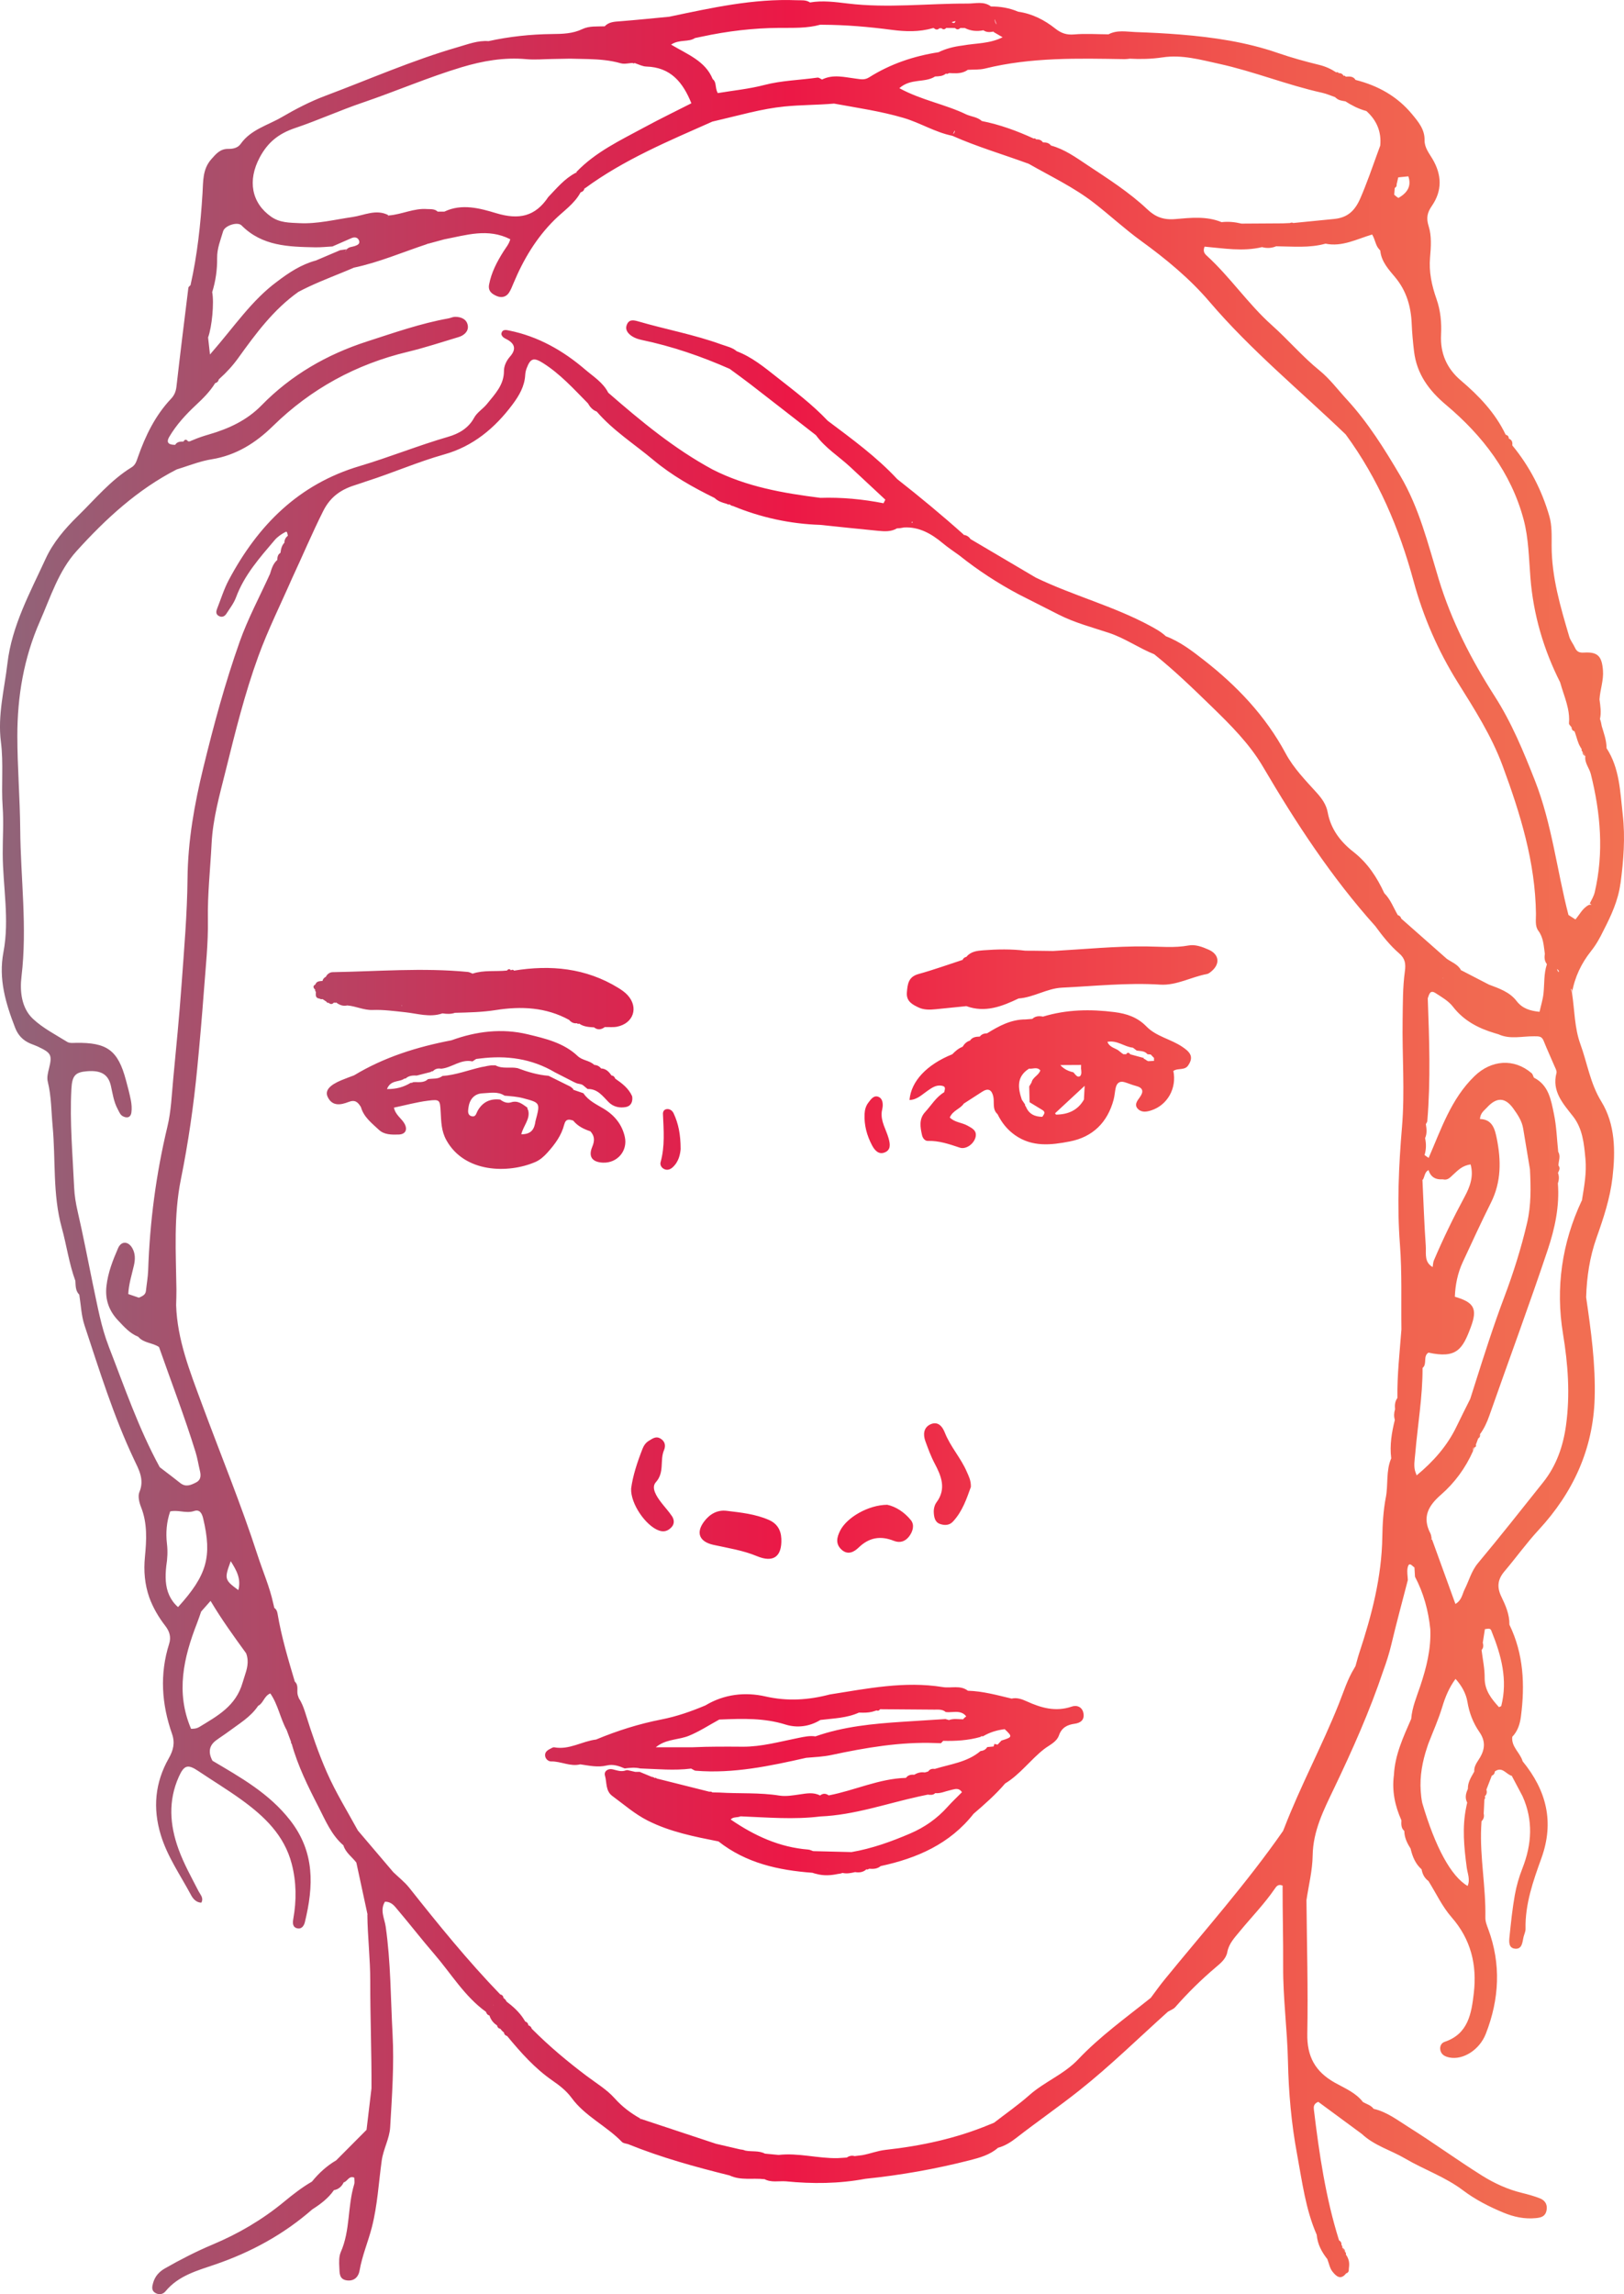 <svg xmlns="http://www.w3.org/2000/svg" xmlns:xlink="http://www.w3.org/1999/xlink" id="b" width="185.151" height="261.526" viewBox="0 0 185.151 261.526"><defs><linearGradient id="d" x1="0" y1="130.763" x2="185.151" y2="130.763" gradientUnits="userSpaceOnUse"><stop offset="0" stop-color="#906479"></stop><stop offset=".325" stop-color="#d02e55"></stop><stop offset=".487" stop-color="#ec1846"></stop><stop offset=".632" stop-color="#ee3b4a"></stop><stop offset=".779" stop-color="#f0584e"></stop><stop offset=".907" stop-color="#f16951"></stop><stop offset="1" stop-color="#f27052"></stop></linearGradient></defs><g id="c"><path d="M184.752,100.724c.347-2.613.556-5.25.254-7.879-.298-2.59-.346-5.258-1.847-7.561.007-.881-.306-1.69-.548-2.515-.042-.274-.103-.548-.199-.804.161-.749.048-1.491-.055-2.233.067-1.111.485-2.173.395-3.313-.126-1.601-.576-2.123-2.158-2.027-.591.036-.838-.126-1.053-.595-.191-.418-.506-.791-.633-1.223-1.001-3.391-2.01-6.779-2.008-10.37 0-1.114.049-2.282-.252-3.332-.853-2.974-2.256-5.699-4.235-8.103.047-.344-.027-.627-.386-.767l-.01-.015c-.003-.239-.128-.376-.355-.428-1.187-2.492-3.046-4.435-5.115-6.191-1.619-1.375-2.357-3.115-2.253-5.197.07-1.399-.053-2.754-.516-4.072-.543-1.547-.887-3.101-.737-4.775.105-1.171.188-2.441-.158-3.527-.308-.967-.148-1.582.359-2.319,1.206-1.757,1.144-3.539.075-5.359-.391-.665-.92-1.29-.903-2.152.024-1.213-.708-2.08-1.425-2.947-1.696-2.051-3.897-3.264-6.443-3.909-.27-.443-.7-.394-1.123-.369-.053-.104-.135-.137-.245-.098-.118-.22-.304-.319-.551-.31-.072-.104-.167-.132-.284-.083-0,0-.001-0-.001-0-.604-.397-1.236-.682-1.957-.858-1.585-.386-3.165-.824-4.707-1.357-3.611-1.248-7.347-1.789-11.127-2.099-1.693-.139-3.392-.22-5.09-.281-1.032-.037-2.093-.269-3.082.258h-0c-1.307-.007-2.621-.101-3.918.011-.861.074-1.479-.137-2.141-.662-1.24-.985-2.636-1.702-4.237-1.928-.989-.426-2.026-.602-3.098-.594h-0c-.817-.627-1.766-.332-2.652-.335-4.561-.017-9.115.545-13.687-.006-1.405-.169-2.859-.371-4.298-.12h-0c-.469-.319-1.007-.233-1.525-.254-4.95-.201-9.735.878-14.529,1.883h0s-.001 0-.001 0c-1.855.175-3.709.368-5.566.514-.654.051-1.295.056-1.786.576-.855.038-1.758-.061-2.536.312-1.122.538-2.274.558-3.473.57-2.435.026-4.853.286-7.237.808h-.001c-1.217-.092-2.33.348-3.466.676-5.184,1.495-10.118,3.673-15.156,5.564-1.715.644-3.368,1.504-4.954,2.429-1.602.935-3.52,1.405-4.678,3.045-.327.463-.879.579-1.418.57-.904-.015-1.381.553-1.925,1.17-1.015,1.152-.923,2.497-1.008,3.88-.215,3.523-.591,7.033-1.368,10.486h-0c-.084.095-.23.182-.243.286-.466,3.756-.932,7.512-1.359,11.272-.064.559-.237.987-.621,1.393-1.801,1.908-2.918,4.211-3.776,6.659-.151.43-.271.879-.711,1.148-2.392,1.466-4.158,3.627-6.133,5.556-1.469,1.435-2.827,3.025-3.668,4.859-1.769,3.856-3.859,7.63-4.362,11.946-.347,2.976-1.135,5.896-.741,8.967.313,2.44.022,4.927.198,7.402.125,1.75-.001,3.542.006,5.317.015,3.745.791,7.5.082,11.229-.583,3.068.26,5.839,1.333,8.617.333.861.895,1.44,1.72,1.795.303.13.619.232.917.374,1.455.692,1.607.926,1.233,2.437-.13.527-.271,1.048-.146,1.552.412,1.665.394,3.373.551,5.061.358,3.859-.011,7.778,1.042,11.583.555,2.006.829,4.086,1.55,6.051.039.555 0,1.131.443,1.571l.003.006c.19,1.165.23,2.381.596,3.487,1.706,5.157,3.311,10.353,5.641,15.285.537,1.137,1.221,2.301.619,3.726-.2.472-.018,1.202.193,1.734.735,1.852.617,3.776.436,5.66-.155,1.609-.026,3.122.498,4.625.433,1.181,1.067,2.26,1.83,3.244.497.641.668,1.295.435,2.029-1.098,3.465-.859,6.885.325,10.269.357,1.02.16,1.859-.373,2.798-1.567,2.757-1.838,5.681-.904,8.74.758,2.485,2.242,4.588,3.443,6.839.219.411.578.851,1.176.874.292-.543-.099-.888-.299-1.278-.811-1.585-1.688-3.135-2.299-4.821-1.002-2.767-1.198-5.512.033-8.259.603-1.345,1.029-1.453,2.23-.646,1.636,1.1,3.328,2.122,4.923,3.277,2.594,1.878,4.874,4.038,5.719,7.301.537,2.071.554,4.158.18,6.259-.082.461-.113.992.503,1.099.472.082.724-.337.815-.713.994-4.091,1.167-7.968-1.683-11.62-2.404-3.08-5.635-4.872-8.851-6.78h-0q-.772-1.437.405-2.32c.471-.35.971-.661,1.441-1.013,1.192-.893,2.506-1.646,3.36-2.928 0,0,0-0.0 0-0.0.602-.299.669-1.111,1.386-1.416.888,1.275,1.13,2.846,1.869,4.184.141.378.281.755.421,1.132.029.078.058.156.087.234,0,0.0 0.0.001 0.0.001h0s0.0 0.0 0.0.001l-.029.105.087.065c.701,2.532,1.861,4.88,3.052,7.195.796,1.547,1.469,3.215,2.848,4.401.25.837.979,1.314,1.476,1.965h0c.427,1.98.853,3.961,1.28,5.941v.001l-.024-.032c.024,2.546.335,5.07.33,7.632-.008,4.06.163,8.129.139,12.196-.188,1.577-.375,3.153-.563,4.73,0,0,0,.001-0.0.001-1.152,1.158-2.304,2.316-3.456,3.474h0c-1.079.632-1.984,1.463-2.77,2.429,0,0,0.0 0.0 0.0 0-0-0-0-0-0-0-1.143.66-2.177,1.47-3.193,2.308-2.455,2.027-5.184,3.627-8.104,4.854-1.889.794-3.692,1.719-5.464,2.731-.664.379-1.129.905-1.338,1.63-.108.373-.22.829.149,1.102.409.303.93.275,1.254-.119,1.477-1.796,3.617-2.36,5.662-3.06,4.09-1.4,7.81-3.426,11.07-6.277.93-.598,1.812-1.251,2.456-2.173 0,0,0.0 0.0 0.0 0v-.001s0,0,0-0h-0l-.003-.021c.544-.087.903-.41,1.137-.894h0c.429-.09.568-.79,1.201-.535,0,.247.063.525-.01.762-.767,2.516-.435,5.244-1.521,7.707-.227.514-.204,1.171-.172,1.756.035.622-.046,1.397.91,1.494.834.085,1.283-.455,1.397-1.119.291-1.7.973-3.277,1.399-4.931.643-2.494.775-5.066,1.125-7.603.182-1.323.889-2.505.965-3.808.206-3.545.464-7.089.272-10.652-.22-4.079-.201-8.167-.783-12.228-.13-.903-.683-1.877-.084-2.83.754-.018,1.108.518,1.471.946,1.404,1.654,2.732,3.374,4.15,5.016,1.927,2.232,3.451,4.829,5.9,6.593 0.0 0.0 0,0,0.0 0.0.061.208.177.364.401.413 0.0 0.0 0.0 0.0 0.0.001l-.011.003c.157.467.432.844.849,1.112l.028.032c.036.203.152.327.357.364l.04.037c.098.141.214.263.352.365l.032.037c.031.212.16.333.359.39h0s0.0 0.0 0.0 0l.009.009c1.548,1.87,3.151,3.684,5.169,5.076.811.56,1.584,1.16,2.177,1.971,1.536,2.099,3.966,3.184,5.739,5.019.159.165.478.176.722.258,3.744,1.518,7.627,2.586,11.54,3.557,1.278.608,2.658.27,3.984.433,0,0,0,0.0 0.0 0l-.018-.019c.776.425,1.62.206,2.435.258,3.043.302,6.075.281,9.09-.287,4.029-.412,8.011-1.118,11.93-2.121,1.106-.283,2.275-.609,3.188-1.414.774-.207,1.442-.626,2.062-1.108,2.374-1.846,4.856-3.562,7.202-5.423,3.526-2.797,6.755-5.97,10.11-8.982,0-0.0 0-0.0 0-0.0.28-.169.624-.282.831-.516,1.439-1.635,2.98-3.158,4.646-4.563.548-.462,1.153-.965,1.29-1.71.18-.976.82-1.634,1.4-2.342,1.338-1.631,2.821-3.143,4.018-4.891.173-.253.376-.564.888-.354-.009,3.046.082,6.129.063,9.204-.023,3.628.472,7.215.548,10.836.074,3.541.389,7.098,1.042,10.603.577,3.098.959,6.241,2.238,9.167.086,1.074.574,1.97,1.226,2.794-.004 0-.006-0-.01-0.0.184.472.275,1.019.577,1.398.379.476.902,1.03,1.54.229 0,0,0.0 0.0 0.0 0v-0h-0l-.002-.015c.24-.066.341-.227.325-.47.013-.13.025-.26.038-.39.041-.48-.093-.911-.371-1.299-.001-.001-.001-.002-.001-.003.042-.12.011-.217-.093-.29-.11-.157-.243-.299-.313-.481l.313.481c.003-.231-.119-.38-.314-.482,0,0,0-0-0-0.0.023-.122-.01-.228-.098-.317.025-.237-.074-.409-.275-.529,0-0-0-0-0-0-1.524-4.855-2.261-9.863-2.866-14.895-.036-.301-.047-.672.5-.889,1.612,1.188,3.289,2.422,4.965,3.657,1.422,1.339,3.313,1.851,4.949,2.812,2.157,1.266,4.561,2.088,6.571,3.607,1.433,1.082,3.012,1.885,4.652,2.564,1.16.48,2.386.744,3.674.615.575-.057,1.049-.181,1.198-.805.163-.678-.108-1.198-.731-1.445-.669-.265-1.372-.455-2.073-.627-1.618-.398-3.131-1.091-4.517-1.958-2.836-1.775-5.543-3.755-8.378-5.531-1.267-.794-2.483-1.746-3.998-2.091-.303-.416-.794-.536-1.213-.771-.829-1.081-2.092-1.583-3.209-2.21-2.246-1.262-3.19-2.989-3.14-5.593.098-5.068-.051-10.141-.097-15.211.25-1.692.682-3.382.707-5.077.041-2.829,1.258-5.204,2.425-7.643,2.102-4.391,4.085-8.835,5.635-13.459.358-.976.671-1.961.913-2.978.583-2.458,1.248-4.897,1.88-7.343-.016-.46-.114-.936-.029-1.375.107-.548.307-.448.512-.276.091.076.183.166.269.222h0c.021.352.042.704.063,1.055h-0.0 0c.988,1.874,1.528,3.879,1.744,5.978h-0c.099,2.247-.439,4.377-1.143,6.487-.409,1.224-.931,2.422-1.031,3.733-.895,2.06-1.859,4.099-1.972,6.401-.242,1.81.114,3.52.853,5.168-.017.44-.054.886.33,1.215.006.768.34,1.419.736,2.047,0,0.0 0.0.001 0.0.002l-.005.028c.213.879.549,1.691,1.25,2.306 0.0 0.0 0.0 0.0 0.0.001l-.008.001c.096.54.333.997.783,1.327 0.0 0.0 0.0 0.0 0.0.001.865,1.383,1.568,2.909,2.63,4.12,2.216,2.527,2.91,5.442,2.539,8.638-.266,2.292-.613,4.661-3.324,5.567-.402.134-.586.543-.484.977.122.517.553.711,1.021.807,1.548.316,3.432-.848,4.155-2.699,1.54-3.943,1.761-7.946.268-11.96-.164-.44-.328-.845-.319-1.317.065-3.431-.632-6.827-.478-10.263.013-.229.026-.458.039-.687.246-.244.331-.535.249-.873.014-.279.028-.557.042-.836h0s0-0.0 0,0c.011-.257.021-.513.032-.77.097-.113.114-.237.052-.371.241-.212.263-.476.185-.766-0.0 0-0.0 0-0.0 0.0.204-.529.409-1.059.613-1.588.221-.078.327-.241.345-.468l.011-.016c.855-.609,1.29.369,1.945.514l.001.001-.012.015c-.001.001-.001.002-.002.002l0.0 0h-0s0.0 0.0 0.0 0c.405.764.809,1.529,1.214,2.293,0,0,0.0 0.0 0.0 0,1.236,2.749,1.067,5.482-.016,8.239-.384.978-.682,2.009-.865,3.043-.275,1.554-.44,3.129-.599,4.7-.057.564-.152,1.35.658,1.407.772.054.805-.711.927-1.289.068-.322.246-.639.239-.955-.061-2.837.867-5.468,1.804-8.059,1.507-4.164.566-7.758-2.134-11.061-.277-.98-1.312-1.639-1.183-2.792.621-.642.876-1.459.986-2.303.469-3.603.315-7.136-1.312-10.48v-.001c.022-1.157-.439-2.2-.918-3.19-.536-1.107-.416-1.98.358-2.892,1.319-1.553,2.509-3.221,3.889-4.713,3.935-4.255,6.22-9.219,6.391-15.021.114-3.854-.415-7.687-.972-11.502.069-2.322.407-4.594,1.189-6.795.794-2.236,1.54-4.486,1.816-6.863.349-3.008.323-6.061-1.273-8.658-1.273-2.072-1.597-4.37-2.389-6.545-.676-1.855-.657-3.89-.955-5.844-.026-.166-.074-.32-.136-.465.113.046.179.166.136.465.305-1.779,1.061-3.364,2.174-4.762.58-.727,1.018-1.518,1.416-2.344h0c.876-1.698,1.677-3.438,1.93-5.344ZM108.745,15.086c.032-.071.058-.146.094-.214.025.078.013.158-.03.241-.03.058-.075.116-.152.175.027-.069.058-.135.088-.202ZM159.445,22.564c-.001-.001-.002-.002-.003-.002-.185-.087-.327-.233-.483-.359l-.005-.008c.005-.067.01-.133.015-.2.014-.183.028-.366.042-.549l-.001-.014c.041-.018.061-.046.09-.07.097-.08.154-.182.126-.333.009-.041.019-.082.028-.122.053-.229.106-.458.158-.687.091-.009.182-.019.274-.028.293-.03.587-.059.88-.089h0c.39,1.169-.17,1.905-1.123,2.46ZM128.229,6.741c.196.003.394-.033.59-.05,1.235.066,2.454.038,3.692-.146.017-.003.033-.002.05-.005,2.18-.332,4.29.267,6.406.73,3.989.874,7.785,2.425,11.771,3.307.499.111.976.324,1.463.492.006.002.012.005.019.007l.006.003c.038.052.081.089.128.117.286.254.662.289,1.026.356-.002-.004-.004-.005-.005-.008.326.217.666.406,1.013.578.064.032.127.067.192.097.386.178.783.329,1.2.439,1.172,1.053,1.729,2.353,1.58,3.937h0v0c-.101.271-.198.542-.297.814-.633,1.741-1.232,3.493-1.975,5.202-.632,1.456-1.484,2.205-2.985,2.352-1.551.151-3.102.306-4.653.46-.126-.064-.251-.062-.375.004-.277.012-.554.024-.831.036-1.565.01-3.129.019-4.694.029-.75-.177-1.507-.258-2.277-.167-.002-.001-.005-.002-.007-.002-1.715-.707-3.54-.496-5.274-.347-1.355.116-2.277-.253-3.177-1.104-2.074-1.96-4.48-3.486-6.84-5.052-1.299-.862-2.599-1.81-4.155-2.228-.227-.314-.559-.363-.911-.36-.194-.275-.47-.361-.791-.345,0,0.0 0.0 0.0 0.0 0h-0c-.062-.106-.151-.137-.266-.092-0-0-0-0-.001-0-1.902-.874-3.857-1.59-5.916-1.998-.494-.456-1.166-.491-1.747-.74-2.418-1.177-5.144-1.63-7.654-3.005,1.319-1.164,2.905-.573,4.071-1.333h0c.429-.023.866-.017,1.224-.318l.196.02.175-.089c.561.023,1.126.071,1.65-.117.165-.059.326-.138.481-.253.001-0.0.001-0.0.002-.001.656-.044,1.336.009,1.965-.146,5.25-1.298,10.59-1.162,15.929-1.073ZM113.409,2.2c.049.163.126.362.22.586-.124-.112-.191-.298-.226-.508-.006-.034.006-.049.005-.078ZM108.93,2.403c-.009.028-.02.05-.029.079-.055.18-.252.17-.397.038.142-.038.284-.077.425-.117ZM93.53,2.817h0c.088-0.0.176.005.264.005,2.645.012,5.271.237,7.897.584,1.53.202,3.107.254,4.635-.195h0s.128-.012.128-.012c0.0 0.0.001 0.0.001 0.0.026.026.053.04.079.06.198.153.396.151.593-.062l.089.056.085-.061s.001 0.0.001 0c.195.192.388.197.579-.006.331.003.663.006.994.008 0.0 0.0 0.0 0.0.001 0.0.203.201.405.2.606-.002.173.001.346.002.519.003.001 0.0.001 0.0.002.001.674.344,1.381.403,2.113.258.339.237.713.228,1.097.157.021-.004.042-.006.063-.009.001.02.008.033.011.052.302.176.609.354,1.019.593-1.477.748-3.036.664-4.516.934-.024.003-.048.008-.072.011-.943.118-1.858.339-2.716.762-2.823.437-5.489,1.333-7.909,2.861-.535.338-.973.215-1.49.152-1.296-.157-2.604-.537-3.881.099.006-0.0.011 0.0.017-0-.007 0-.011 0-.018.001-.173-.078-.359-.243-.518-.221-2.017.29-4.059.323-6.057.842-1.753.456-3.578.634-5.312.925-.254-.447-.187-.904-.332-1.264-.05-.124-.125-.236-.248-.332-.835-2.05-2.815-2.785-4.745-3.93.961-.636,1.985-.249,2.725-.749h0c.254-.059.509-.102.763-.157,2.922-.629,5.875-.986,8.876-1.002,1.556-.009,3.128.063,4.656-.363ZM73.656,3.551c.001.002-0.0.004.001.006-.003.001-.005.003-.008.004.004-.003.003-.007.007-.011ZM29.612,17.942c.903-1.685,2.106-2.697,4.04-3.348,2.581-.869,5.103-2.017,7.692-2.897,3.785-1.287,7.46-2.883,11.284-4.033,2.385-.717,4.849-1.154,7.386-.919.978.091,1.972-.008,2.959-.02l.236-.004c.586-.011,1.172-.022,1.758-.033.723.016,1.446.024,2.167.047,1.221.039,2.438.134,3.637.48.275.079.582.045.89.008.156-.019.313-.038.466-.044.031.033.062.044.094.052.048-.012.097-.019.144-.038 0-0.0.001-0.0.001-.001 0.0 0.0 0.0 0.0 0.0 0.0.015-.001.031-.004.046-.005.002.01.006.016.009.025.419.139.835.361,1.258.374,2.77.079,4.172,1.776,5.144,4.187-1.825.929-3.597,1.786-5.325,2.723-2.744,1.488-5.598,2.817-7.802,5.128.02.028.037.057.056.086-.044-.005-.076-.017-.123-.02 0.0 0-.003.015-.003.015-0.0 0-.001.001-.001.001-1.265.661-2.152,1.75-3.116,2.752-1.489,2.229-3.339,2.63-5.951,1.842-1.817-.548-3.91-1.134-5.898-.174h-0l.001-.003c-.245.001-.491.002-.736.002h-0v0l-.003.019c-.327-.323-.742-.298-1.148-.309-.025-.001-.05-.001-.075-.002-1.509-.121-2.876.613-4.347.724,0,0-0.0 0-0.0.001-.002-.001-.004-.001-.005-.002-.002.003-.004.007-.006.01-.025.016-.058.022-.096.023.008-.022.016-.044.025-.066-1.394-.722-2.763.028-4.098.22-2.011.288-3.982.799-6.043.696-1.121-.056-2.22-.038-3.209-.729-2.238-1.562-2.725-4.121-1.308-6.768ZM44.206,24.785c-.001-.018.003-.036.005-.054.038-.036.069-.073.098-.114-.037.054-.085.1-.103.167ZM24.755,29.413c-.016-1.095.392-2.055.684-3.052.191-.652,1.649-1.119,2.1-.664,2.353,2.374,5.371,2.435,8.392,2.496.657.013,1.315-.063,1.973-.098.001-0.0.001-0.0.002-.001.719-.315,1.437-.631,2.156-.944.339-.147.685-.117.849.222.203.421-.172.576-.473.679-.305.104-.655.087-.893.359,0,0-0.0 0-0.0 0-.233.034-.466.067-.698.101-.015.002-.03.004-.045.007-.009.001-.018.003-.026.004-.373.159-.746.318-1.119.476-.549.234-1.099.468-1.648.702-.006.003-.012.005-.019.008.006,0,.011-0.0.016-0-.002.005-.002.011-.004.017-.009-.007-.018-.012-.027-.019h-0s-0,0-0,0c-1.644.454-3.038,1.367-4.373,2.386h-0c-2.902,2.133-4.896,5.148-7.483,8.109-.061.07-.118.139-.179.209-.012-.107-.021-.19-.032-.286-.018-.158-.035-.312-.049-.445-.056-.505-.096-.862-.135-1.211.447-1.203.7-3.989.469-5.163 0-.001 0-.002.001-.002.394-1.267.58-2.579.561-3.89ZM39.31,28.657c.079-.079.159-.154.234-.245-.07.137-.15.205-.234.245ZM12.386,153.46c-.863-2.221-1.261-4.559-1.759-6.873-.014-.064-.026-.129-.041-.193-.569-2.763-1.095-5.536-1.73-8.284-.21-.908-.362-1.823-.403-2.731-.168-3.741-.513-7.481-.314-11.232.082-1.542.446-1.923,1.785-2.03,1.581-.126,2.419.347,2.716,1.656.205.902.326,1.822.771,2.648.153.284.289.644.537.793.432.259.942.262,1.033-.399.062-.448.026-.926-.059-1.373-.149-.775-.359-1.54-.563-2.304-.908-3.409-2.141-4.319-5.728-4.255-.324.006-.714.047-.962-.108-1.337-.833-2.783-1.569-3.914-2.634-1.333-1.254-1.5-3.193-1.304-4.825.672-5.615-.1-11.191-.146-16.782-.029-3.547-.327-7.093-.328-10.639-.001-4.508.731-8.879,2.574-13.069,1.22-2.774,2.12-5.729,4.179-8.006,3.32-3.672,6.948-7.016,11.413-9.306.226-.068.45-.142.675-.216,1.091-.358,2.175-.758,3.295-.938,2.802-.449,5.035-1.864,6.996-3.785,4.341-4.252,9.48-7.052,15.367-8.465,1.966-.472,3.876-1.107,5.806-1.685.601-.18,1.13-.626,1.057-1.265-.085-.745-.731-1.046-1.455-1.044-.255.001-.506.135-.763.181-3.171.569-6.202,1.637-9.253,2.621-4.584,1.479-8.671,3.826-12.053,7.291-1.676,1.717-3.753,2.664-5.984,3.313-.626.182-1.236.382-1.827.638-.124.054-.254.094-.376.155l-.177.003s-0-0-.001-0c-.19-.244-.37-.27-.534.016-.36.005-.724.002-.941.373-.653.008-1.105-.185-.673-.917.807-1.368,1.876-2.53,3.03-3.609.817-.764,1.607-1.544,2.196-2.504h0c.226-.06.368-.2.413-.432.002.003.004.006.005.009 0-0.0 0-0.0 0-.001.034-.03.062-.064.095-.094.793-.711,1.504-1.49,2.13-2.361,1.99-2.768,4.014-5.512,6.842-7.52,1.577-.842,3.24-1.488,4.89-2.162.482-.197.964-.395,1.442-.603,2.886-.61,5.592-1.782,8.379-2.701-.007-.011-.013-.021-.021-.032.033.003.066,0,.1.004,0,0,0-0.0 0-0.0.624-.169,1.249-.338,1.873-.507,2.47-.467,4.941-1.306,7.499-.004-.144.558-.493.945-.769,1.383-.737,1.17-1.381,2.383-1.644,3.772-.147.778.351,1.098.886,1.326.513.219,1.062.116,1.393-.406.209-.329.352-.703.503-1.065,1.124-2.691,2.587-5.155,4.678-7.225,1.022-1.011,2.265-1.816,2.97-3.13.233-.073.398-.21.444-.46.002-.009.009-.012.01-.021 0,0,0-0.0.001-0,0,0,.037.024.037.023v-.009c.002.002.004.003.005.005,4.457-3.276,9.525-5.384,14.532-7.607.188-.041.375-.089.562-.133,2.535-.583,5.028-1.325,7.65-1.587,1.89-.189,3.777-.165,5.659-.331h0s0,0,0,0c2.654.488,5.33.869,7.928,1.634,1.895.559,3.596,1.642,5.55,2.035,2.836,1.261,5.816,2.127,8.722,3.199,2.504,1.431,5.13,2.668,7.422,4.445,1.822,1.412,3.519,2.99,5.383,4.342,2.836,2.057,5.548,4.296,7.798,6.934,4.718,5.532,10.318,10.121,15.527,15.127,3.708,5.05,6.103,10.694,7.738,16.719,1.105,4.074,2.78,7.929,5.028,11.532,1.913,3.066,3.862,6.102,5.132,9.541,2.017,5.461,3.72,10.966,3.794,16.854.008.656-.128,1.395.271,1.932.598.805.605,1.718.741,2.62-.061.413-.051.81.214,1.156.007.009.011.019.018.028-.001.011-.002.023-.004.034-.353,1.073-.265,2.194-.379,3.294-.073.702-.294,1.389-.454,2.108-1.099-.112-1.965-.38-2.631-1.247-.78-1.016-1.982-1.421-3.139-1.856h-0c-.262-.136-.524-.271-.787-.407-.799-.413-1.598-.827-2.397-1.24-0,0-0-0-.001-0.0 0-0.0.001-.001.001-.001,0-0-0-0-0-0-.354-.66-1.046-.896-1.614-1.287,0,0,0,0-0.0 0-1.732-1.528-3.463-3.057-5.195-4.585-.058-.207-.185-.344-.396-.399-.491-.849-.827-1.792-1.541-2.504t-0-0c-.835-1.819-1.909-3.449-3.513-4.702-1.491-1.165-2.589-2.601-2.943-4.529-.158-.863-.653-1.556-1.243-2.211-1.281-1.419-2.639-2.8-3.55-4.497-2.292-4.272-5.54-7.685-9.326-10.638-1.351-1.054-2.706-2.097-4.331-2.712-.529-.501-1.158-.843-1.795-1.188-4.166-2.253-8.779-3.44-13.027-5.494-2.484-1.466-4.967-2.931-7.451-4.397-.187-.292-.464-.438-.798-.488-.001-.014-.002-.029-.002-.043-2.444-2.186-4.967-4.276-7.546-6.299-2.367-2.55-5.169-4.579-7.931-6.658-1.756-1.86-3.795-3.392-5.794-4.967-1.429-1.126-2.839-2.293-4.572-2.953-.514-.438-1.162-.56-1.775-.782-3.085-1.119-6.315-1.706-9.454-2.622-.576-.168-1.067-.237-1.309.395-.226.589.163,1.016.611,1.306.323.209.719.337,1.1.417,3.465.725,6.791,1.867,10.023,3.296.792.586,1.595,1.158,2.374,1.761,2.491,1.927,4.973,3.865,7.458,5.798,1.057,1.456,2.589,2.4,3.884,3.599,1.346,1.247,2.684,2.502,4.026,3.753-.07.136-.139.271-.208.407-2.386-.471-4.785-.692-7.201-.616-4.242-.535-8.433-1.265-12.297-3.237h-0c-4.369-2.363-8.162-5.508-11.885-8.748h0c-.588-1.167-1.7-1.843-2.634-2.644-2.517-2.16-5.358-3.775-8.657-4.443-.344-.07-.822-.19-.898.398.072.31.297.442.534.559.985.485,1.23,1.138.452,2.017-.41.463-.688,1.07-.686,1.615.008,1.626-1.034,2.653-1.927,3.769-.451.564-1.145.971-1.476,1.585-.659,1.223-1.793,1.831-2.945,2.165-3.414.991-6.71,2.332-10.107,3.342-6.969,2.072-11.594,6.752-14.907,12.965-.553,1.038-.906,2.184-1.339,3.285-.125.318-.175.653.209.848.358.181.657.028.848-.268.392-.608.852-1.201,1.099-1.869.939-2.541,2.697-4.513,4.403-6.522.33-.389.789-.696,1.244-.936.202-.107.204.254.261.423h0l-.002.011c-.25.206-.397.462-.391.794l-.001.003c-.312.323-.394.734-.449,1.156-.315.184-.353.494-.366.816-.486.417-.646,1.004-.826,1.581h0v0c-1.166,2.574-2.517,5.082-3.458,7.735-1.664,4.694-2.962,9.506-4.144,14.35-1.016,4.164-1.761,8.325-1.803,12.639-.04,4.075-.395,8.15-.689,12.22-.255,3.536-.601,7.066-.938,10.595-.175,1.832-.239,3.7-.666,5.477-1.293,5.386-2.006,10.835-2.194,16.363-.027.786-.171,1.568-.253,2.353-.051.487-.444.611-.797.782l-.011-.002c-.403-.138-.805-.275-1.208-.413.05-1.126.403-2.192.648-3.28.149-.66.165-1.308-.169-1.921-.449-.825-1.266-.891-1.64-.03-.597,1.375-1.149,2.77-1.324,4.306-.18,1.58.303,2.861,1.347,3.957.671.705,1.322,1.462,2.271,1.834.62.738,1.639.67,2.374,1.175,1.397,3.989,2.919,7.934,4.167,11.978.214.693.32,1.394.485,2.087.117.491.188,1.054-.429,1.371-.603.311-1.183.564-1.818.054-.633-.508-1.281-.995-1.926-1.488-.134-.102-.267-.207-.401-.31t-0-.001c-2.404-4.402-4.018-9.139-5.827-13.793ZM27.172,181.264c-1.578-1.157-1.61-1.279-.866-3.294.651,1.035,1.21,2.004.866,3.294ZM162.844,133.349s.001 0.0.001.001c.001.002.002.003.002.005.011.041.033.065.046.103.042.124.091.237.149.336.283.485.755.682,1.379.647.034-.002.062.006.097.003.547.142.838-.251,1.175-.556.529-.48,1.023-1.021,1.969-1.145.373,1.355-.066,2.539-.68,3.679-1.275,2.365-2.447,4.779-3.501,7.25-.1.235-.101.512-.147.77-.146-.081-.258-.175-.355-.273-.571-.583-.376-1.431-.428-2.151-.177-2.479-.257-4.964-.375-7.447h0c-.005-.028-.005-.057-.008-.085.018.001.034.001.052.001.216-.36.19-.859.627-1.093v-.001c-0-.002-.002-.042-.002-.042ZM166.567,110.598c.003.012.005.025.008.037-.007-.004-.015-.005-.022-.009l-.03.057.027-.058c-.007-.004-.015-.005-.022-.009.012-.006.023-.014.035-.02.001-.001.002-.001.003-.002l.001.004ZM164.568,111.465c-.011.017-.024.031-.034.048-.005-.014-.013-.023-.018-.038.018-.001.034-.009.052-.01ZM103.98,59.45c.029.038.059.073.084.116-.044.012-.088.021-.132.03.023-.044.032-.098.048-.146ZM93.941,59.023c-.001 0-.002 0-.003 0.0 0-.001 0-.002.001-.003 0.0.001.002.002.002.003ZM68.135,46.393c0.0.002 0.0.003.001.005-.003-.001-.006-.002-.008-.003.003-.001.005-.001.008-.002ZM20.299,183.202c-.467-.409-.78-.861-1-1.339-.465-1.012-.469-2.151-.344-3.329.135-.845.182-1.683.08-2.546-.147-1.245-.047-2.487.365-3.688.417-.101.833-.052,1.252-.002.488.059.979.121,1.478-.046.636-.212.892.25,1.036.857,1.024,4.339.445,6.444-2.866,10.091ZM68.286,46.639c.007.011.019.031.02.03.001-.001-.017-.005-.04-.011.007-.007.013-.013.02-.02ZM161.498,168.148c-.072-.169-.122-.339-.179-.508-.065-.281-.081-.565-.067-.851.018-.369.07-.739.101-1.103.276-3.248.842-6.472.833-9.745.561-.451.014-1.338.674-1.748,3.229.711,3.899-.408,4.835-2.93.774-2.086.354-2.804-1.829-3.441.054-1.367.321-2.7.907-3.958,1.054-2.264,2.093-4.537,3.212-6.77,1.185-2.365,1.163-4.812.661-7.309-.222-1.103-.512-2.188-1.918-2.219.054-.707.478-.958.779-1.291,1.108-1.222,2.086-1.212,3.019.086.497.692.985,1.408,1.129,2.284.256,1.553.516,3.105.774,4.657.103,2.043.144,4.08-.325,6.094-.674,2.893-1.567,5.72-2.614,8.495-1.228,3.255-2.28,6.568-3.331,9.881-.18.567-.359,1.133-.54,1.7-.519,1.045-1.051,2.084-1.555,3.137-1.066,2.23-2.668,4.017-4.551,5.577-.005-.013-.009-.025-.014-.038ZM22.716,196.873c-.219.134-.444.182-.678.194-.085.004-.168.021-.257.009-1.766-4.136-.854-8.118.692-12.066.167-.427.307-.866.46-1.299.04-.046.083-.094.124-.14.294-.333.593-.671.95-1.075,1.247,2.102,2.634,4.016,4.022,5.929.009.013.018.025.028.038 0.0.001 0.0.001.001.002.102.26.149.51.169.755.07.885-.311,1.696-.57,2.598-.767,2.675-2.868,3.792-4.939,5.055ZM56.236,228.562c.006-.007.011-.016.017-.023h.02c-.015.016-.026.035-.04.052 0-.01.002-.019.002-.029ZM55.839,229.329c-.005 0-.009 0-.014.001.007-.008.01-.018.016-.025-0.0.009-.002.016-.002.025ZM157.994,170.701c-.278,1.474-.374,2.996-.397,4.5-.07,4.574-1.205,8.924-2.626,13.223-.163.494-.288,1-.431,1.5h0c-.049.074-.084.154-.13.229-.788,1.278-1.226,2.717-1.776,4.095-1.909,4.782-4.358,9.325-6.214,14.128-.045.116-.098.229-.142.346-4.145,5.962-8.971,11.381-13.549,16.998-.534.655-1.02,1.349-1.528,2.025-.003.002-.006.005-.009.007-2.82,2.262-5.776,4.375-8.269,7.008-1.62,1.711-3.831,2.541-5.562,4.073-1.273,1.126-2.679,2.103-4.026,3.147h-0c-.171.075-.344.139-.515.21-3.797,1.583-7.781,2.437-11.857,2.886-.932.103-1.78.452-2.685.609h-0c-.074.009-.148.018-.222.027-.205.025-.411.051-.617.076h-0s0,0,0-0c-.325-.09-.623-.029-.895.165-.214.014-.428.028-.642.042-.027.002-.054.003-.082.005-.071.004-.143.009-.214.013-.034.002-.068.004-.102.006-2.254.049-4.469-.622-6.734-.366-.02-.002-.039-.004-.059-.005-.432-.041-.865-.081-1.298-.122-.067-.006-.134-.013-.201-.019-.712-.374-1.51-.196-2.256-.35-.185-.084-.382-.117-.582-.135-.225-.052-.449-.105-.673-.157-.637-.148-1.274-.296-1.911-.445-.053-.012-.106-.025-.16-.037-2.855-.946-5.71-1.892-8.565-2.838h0c-.03.018-.065.028-.103.036.015-.019.019-.037.037-.056-.001-.008-.003-.015-.004-.023-1.097-.618-2.061-1.341-2.933-2.318-.876-.981-2.091-1.713-3.17-2.525-2.19-1.649-4.275-3.394-6.207-5.332-.015-.015-.031-.029-.046-.044h0s0.0.013 0.0.013c-.001-.004-.004-.006-.005-.01-.06-.203-.185-.342-.39-.403-.036-.226-.153-.383-.385-.441l.015-.012s.001-0.0.001-.001t-0-0h0s-0-0-.001-0c-.012-.02-.026-.038-.038-.058-.465-.793-1.099-1.429-1.815-1.987-.076-.059-.149-.123-.227-.18l-.053-.05c-.07-.158-.176-.283-.325-.372l-.017-.028c-.023-.226-.153-.352-.369-.4-3.704-3.836-7.057-7.972-10.365-12.147-.524-.662-1.212-1.194-1.824-1.785-.074-.087-.148-.174-.222-.261-1.251-1.471-2.503-2.943-3.754-4.414l-.064-.075c-1.2-2.194-2.517-4.319-3.531-6.621-.958-2.173-1.716-4.409-2.424-6.663-.157-.499-.316-.978-.557-1.425-.067-.123-.136-.245-.217-.364h0c-.042-.124-.085-.247-.127-.371t-0-0c-.138-.504.146-1.1-.334-1.529-.763-2.558-1.526-5.117-1.97-7.756-.046-.275-.141-.493-.371-.649-.03-.176-.083-.345-.121-.519-.405-1.873-1.179-3.627-1.767-5.441-1.903-5.877-4.26-11.585-6.396-17.375-1.341-3.637-2.779-7.235-2.906-11.182.012-.592.042-1.183.034-1.775-.057-4.198-.333-8.412.507-12.564.848-4.191,1.454-8.413,1.866-12.665.286-2.946.541-5.896.761-8.848.2-2.694.498-5.396.453-8.089-.049-2.912.276-5.786.422-8.678.144-2.844.924-5.564,1.605-8.306,1.09-4.393,2.176-8.794,3.725-13.045,1.1-3.019,2.545-5.912,3.836-8.862,1.192-2.553,2.285-5.147,3.549-7.673.875-1.75,2.167-2.533,3.837-3.034.376-.113.738-.255,1.106-.372,2.983-.95,5.853-2.217,8.877-3.067,3.26-.915,5.754-2.989,7.762-5.674.758-1.014,1.39-2.08,1.459-3.395.013-.258.076-.522.168-.764.428-1.13.808-1.242,1.854-.582,1.966,1.242,3.509,2.956,5.123,4.591.237.419.536.771,1.006.941,1.863,2.167,4.269,3.688,6.432,5.499,2.158,1.807,4.535,3.135,7.015,4.357 0.0 0.0 0,0,0.0 0.0.377.372.86.525,1.353.657l.178.081s.195-.006.195-.006c.093.1.207.157.343.172,3.196,1.32,6.52,2.046,9.976,2.159,2.211.229,4.42.471,6.633.68.714.067,1.445.112,2.106-.283.321-.011.58-.05.811-.103,1.692-.087,3.099.694,4.414,1.797.602.505,1.266.937,1.901,1.402,2.109,1.685,4.362,3.153,6.745,4.42,1.524.773,3.049,1.544,4.571,2.318,1.821.927,3.794,1.441,5.72,2.078,1.825.604,3.397,1.728,5.167,2.439,2.306,1.848,4.425,3.899,6.542,5.957,2.174,2.112,4.321,4.248,5.867,6.88,3.764,6.409,7.816,12.61,12.799,18.157.816,1.118,1.675,2.203,2.725,3.111.66.571.769,1.15.643,2.058-.251,1.814-.225,3.67-.255,5.509-.066,4.071.272,8.129-.072,12.219-.374,4.444-.577,8.916-.234,13.402.245,3.211.125,6.45.169,9.677-.196,2.601-.496,5.196-.457,7.811-.286.39-.318.833-.27,1.292-.125.399-.146.8-.025,1.204-.354,1.435-.599,2.88-.412,4.365.001.006 0.0.012.001.019-.614,1.425-.334,2.975-.613,4.455ZM168.74,200.34c-.289.501-.713.963-.66,1.61-.026.047-.053.093-.079.14-.314.557-.654,1.104-.648,1.779 0.0.026-.008.049-.007.076-.237.506-.349,1.018-.071,1.547h0c-.045.174-.076.347-.112.521-.479,2.287-.248,4.58.058,6.872.093.698.415,1.383.099,2.107-1.88-1.09-3.692-4.417-5.173-9.471-.093-.455-.144-.906-.174-1.354-.116-1.702.19-3.361.737-4.995.043-.129.083-.258.129-.386h0c.539-1.396,1.159-2.768,1.59-4.197.344-1.14.777-2.2,1.515-3.201.703.773,1.201,1.675,1.356,2.619.209,1.272.656,2.413,1.363,3.434.692.999.654,1.903.08,2.9ZM169.264,191.236c.01-1.045-.225-2.093-.351-3.139.059-.065.102-.132.133-.202.069-.154.071-.319.037-.49-.01-.048-.017-.095-.032-.143.081-.514.161-1.029.241-1.543.256-.034.6-.155.717.131.018.045.035.091.053.136h0v0c1.1,2.728,1.852,5.51,1.097,8.487-.009.036-.096.052-.262.135-.863-.952-1.647-1.906-1.633-3.371ZM179.329,127.244c1.125,1.44,1.263,3.155,1.425,4.851.152,1.585-.142,3.156-.397,4.719.005.023.01.046.015.069-.011-.01-.021-.02-.032-.03-2.276,4.844-3.005,9.973-2.144,15.195.576,3.493.822,6.922.348,10.409-.324,2.379-1.084,4.604-2.601,6.508-2.465,3.093-4.913,6.201-7.448,9.236-.751.9-1.006,1.975-1.504,2.961-.283.562-.333,1.268-1.061,1.682-.914-2.52-1.792-4.941-2.669-7.362-.032.009-.063.018-.093.027.015-.05.039-.095.05-.147-.045-.188-.054-.395-.14-.561-.954-1.842-.257-3.132,1.197-4.399,1.57-1.368,2.812-3.058,3.666-4.993-.03-.15-.021-.296.034-.44.003-.007.005-.013.007-.02-.011.154-.019.308-.042.46.046-.131.093-.263.139-.394.156-.051.254-.135.181-.316-0.0 0-0.0.001-0.0.001,0-0.0 0-0.0 0-.001.058-.158.116-.316.174-.473.029-.08.059-.16.088-.239.063-.168.134-.334.212-.496.47-.638.792-1.337,1.057-2.094,2.217-6.322,4.552-12.604,6.675-18.957.805-2.41,1.351-4.946,1.146-7.551.138-.393.162-.787.01-1.182.132-.273.297-.543.057-.841-.003-.52.284-1.045-.028-1.56-.152-1.439-.193-2.901-.487-4.31-.331-1.584-.583-3.293-2.29-4.151,0-0,0-0-0-0-.084-.172-.126-.395-.26-.51-1.996-1.709-4.587-1.528-6.519.351-2.667,2.595-3.79,6.034-5.218,9.312-.155-.109-.31-.217-.465-.326.193-.637.203-1.28.061-1.927.237-.521.175-1.058.087-1.597.057-.116.155-.228.165-.348.393-4.663.224-9.33.053-13.995h0c.155-.41.244-1.012.882-.599.705.456,1.486.903,1.983,1.547,1.256,1.625,2.925,2.475,4.794,3.032.132.039.263.081.397.118,1.326.612,2.721.213,4.079.229.525.006.857-.03,1.075.518.391.98.838,1.937,1.249,2.908.103.242.273.534.216.752-.551,2.101.749,3.494,1.873,4.934ZM177.499,110.466c.16.097.279.207.188.366-.074-.116-.134-.239-.188-.366ZM181.173,103.145c-.736.354-1.062,1.091-1.56,1.669-.1-.065-.2-.129-.3-.193-.165-.106-.33-.212-.494-.319h-0c-1.321-5.097-1.88-10.371-3.827-15.33-1.305-3.322-2.651-6.589-4.584-9.607-2.675-4.175-4.93-8.565-6.378-13.33-1.222-4.019-2.21-8.103-4.382-11.791-1.81-3.072-3.68-6.074-6.099-8.707-1.027-1.11-1.944-2.356-3.106-3.298-1.955-1.583-3.571-3.5-5.437-5.166-2.708-2.418-4.744-5.48-7.428-7.93-.241-.22-.461-.482-.247-1.027,2.143.186,4.357.584,6.555.055.547.149,1.084.123,1.609-.097,1.879.017,3.768.22,5.619-.296.002-.001.003-.001.005-.001,1.914.396,3.604-.543,5.321-1.042.359.614.386,1.253.8,1.685.044.045.07.1.124.14.113,1.272.96,2.16,1.706,3.059,1.286,1.55,1.794,3.325,1.877,5.286.045,1.053.141,2.106.267,3.153.309,2.574,1.693,4.454,3.656,6.103,4.164,3.499,7.409,7.726,8.835,13.052.573,2.14.6,4.438.779,6.671.337,4.198,1.495,8.149,3.386,11.898,0,0,0,0.0 0.0 0.0.058.216.124.431.192.646.242.763.521,1.518.688,2.299.12.559.183,1.131.128,1.729-.013.143.192.306.298.46.002.236.113.387.336.451.028.064.047.132.071.198.193.529.291,1.097.59,1.583.051.083.09.171.156.248-.04.12-.008.216.096.288.12.161.253.314.32.508-.107.78.452,1.358.624,2.046,1.112,4.455,1.503,8.943.447,13.468-.105.449-.358.864-.567,1.288.067.042.143.078.201.125-.092.009-.173.014-.276.026ZM180.424,85.683c.107.17.213.339.32.508-.23-.092-.328-.267-.32-.508ZM64.328,128.195c.169-.667.547-.613,1.025-.448.516.634,1.214.975,1.969,1.222-.001.002-.001.003-.002.005.482.547.494,1.057.196,1.774-.469,1.125.023,1.733,1.212,1.789,1.637.076,2.872-1.339,2.503-2.954-.319-1.399-1.161-2.438-2.398-3.187-.832-.503-1.747-.915-2.317-1.769-.317-.109-.635-.219-.952-.328l-.22-.076h-0s.03-.059.03-.059c-0,0-0-0-.001-0-.14-.133-.276-.272-.458-.351-.07-.04-.142-.076-.217-.107v-.001s-0.0 0-.001.001c-.718-.356-1.437-.712-2.156-1.069-1.226-.096-2.391-.442-3.535-.872-.832-.172-1.724.122-2.522-.323-.153 0-.305 0-.458 0-.001,0-.001 0-.002 0h.001c-.16.018-.318.047-.476.073-.208.047-.417.098-.62.121-1.498.335-2.944.915-4.493,1.021-0,0-.001 0-.001 0-.487.397-1.093.26-1.646.364,0,0-0.0 0-0.0 0-.489.469-1.106.302-1.682.341-.083.064-.177.088-.28.074v0c-.794.477-1.638.729-2.708.714.393-.994,1.246-.809,1.832-1.096.083-.078.181-.114.295-.108.365-.339.815-.356,1.275-.338.53-.135,1.06-.271,1.59-.406.065-.07.145-.097.239-.082 0,0,0,0,.001-0.0.255-.285.577-.357.941-.29,1.229-.11,2.245-1.131,3.569-.835.143-.093.285-.185.428-.278.154-.023.305-.035.458-.054,2.998-.374,5.868.006,8.533,1.586.708.362,1.415.724,2.123,1.086.001 0.0.001 0.0.002.001.093.04.185.083.276.127h0c.284.127.635.074.875.321.146.12.293.24.439.361h0c1.132-.038,1.711.805,2.393,1.493.553.557,1.282.694,1.991.554.567-.112.788-.624.694-1.217-.396-.909-1.15-1.475-1.931-2.015h-0s-0.0.001-.001.001c-.069-.204-.201-.335-.423-.361l-.01-.006c-.287-.424-.624-.772-1.181-.795l-.005-.003c-.194-.266-.469-.375-.783-.41-.529-.512-1.331-.482-1.879-1.001-1.591-1.511-3.691-1.998-5.704-2.481-2.924-.701-5.853-.347-8.685.686-3.909.749-7.667,1.917-11.099,3.992-.49.188-.985.363-1.469.566-1.339.561-1.878,1.175-1.549,1.885.522,1.129,1.527.922,2.383.587.77-.301,1.085.049,1.413.586,0,0.0 0.0 0.0 0.0 0.0.323,1.145,1.242,1.831,2.045,2.587.616.579,1.463.562,2.248.541.768-.02,1.043-.532.694-1.205-.323-.622-1.038-.99-1.226-1.863,1.318-.277,2.582-.626,3.87-.789,1.388-.175,1.377-.098,1.46,1.284.067,1.099.056,2.15.654,3.224,2.086,3.748,7.072,3.8,10.131,2.482.544-.234.987-.63,1.393-1.081.848-.943,1.591-1.947,1.906-3.19ZM61.045,127.825c-.117.831-.412,1.483-1.612,1.48.239-.995,1.061-1.76.779-2.765-.068-.078-.095-.169-.081-.271h-0c-.559-.388-1.069-.862-1.864-.608-.432.138-.865-.024-1.23-.31q-1.754-.213-2.592,1.296c-.151.272-.201.696-.632.608-.529-.108-.459-.582-.411-.955.122-.952.647-1.628,1.63-1.666.828-.032,1.711-.249,2.493.268h0c.708.066,1.411.101,2.114.289,1.966.526,1.975.499,1.405,2.633ZM37.463,114.31c.211.195.415.198.608-.025 0-0.0 0-0.0.001-0l.128.035.127-.037c.376.28.781.447,1.261.334.982.075,1.885.554,2.897.517,1.238-.045,2.463.127,3.696.256,1.395.145,2.831.631,4.261.131.479.07.957.101,1.426-.064,1.56-.04,3.109-.069,4.667-.315,2.87-.454,5.71-.327,8.347,1.121.236.273.52.431.893.384-0-0-0-0-0-.001 0.0 0.0.001 0.0.001.001l.119.076.137-.035c.503.355,1.088.392,1.673.427h0c-.002-.006-.004-.013-.005-.019.428.35.85.296,1.268-.027.005.005.01.009.016.014.46-.012.933.044,1.377-.046,1.858-.379,2.465-2.178,1.207-3.578-.301-.335-.692-.607-1.081-.845-3.699-2.273-7.717-2.645-11.906-1.964 0.0 0.0.001 0.0.001 0h-.001s.007-.04.007-.04c-.113-.08-.224-.079-.335.002-.159-.198-.31-.156-.456.026-1.304.137-2.639-.074-3.916.353-.181-.067-.358-.175-.544-.193-5.138-.498-10.275-.062-15.413.025-.306.005-.62.205-.777.532-.2.097-.331.249-.379.466-.316.038-.668.001-.808.398-.342.195-.239.403-.014.613 0.0 0.0 0.0.001 0.0.001-.037.092-.015.167.067.223,0,0,0,0,0.0 0h-0c.002.328-.114.716.401.78h0s.177.069.177.069l.19-.007c.146.098.293.196.439.293h0c.047.109.128.149.243.121ZM48.641,113.683c.003-.001.005-.001.008-.002-.001.002-.002.004-.003.006-.002-.002-.004-.003-.005-.005ZM45.792,114.686c.009-.027.004-.051.009-.077.017.005.034.011.05.017-.019.02-.024.044-.059.06ZM138.106,110.735c-.15.124-.323.268-.503.301-1.797.33-3.461,1.325-5.335,1.207-3.746-.236-7.469.168-11.197.347-1.702.082-3.219,1.111-4.942,1.232-1.895.906-3.813,1.657-5.956.874h0c-1.169.118-2.339.23-3.507.355-.66.071-1.355.077-1.928-.197-.674-.323-1.433-.683-1.346-1.715.081-.959.165-1.783,1.328-2.104,1.692-.467,3.348-1.066,5.019-1.609 0.0.001 0.0.002 0.0.002.086-.188.229-.306.436-.347.494-.611,1.203-.697,1.91-.75,1.607-.122,3.214-.154,4.819.046h0c.275.001.55.001.825.002.779.01,1.559.02,2.338.03,3.533-.197,7.068-.554,10.598-.52,1.625.016,3.224.191,4.851-.109.766-.141,1.571.164,2.288.482,1.21.537,1.323,1.629.301,2.473ZM134.791,119.332c-1.303-.882-2.97-1.171-4.074-2.306-1.043-1.073-2.268-1.474-3.663-1.651-2.748-.348-5.466-.299-8.138.514-.445-.084-.87-.077-1.225.261-.258.021-.517.041-.775.062h0c-1.648-.002-3.027.743-4.373,1.58-.331.008-.625.096-.836.373l-.001.001c-.43.012-.848.052-1.117.458-.385.111-.643.374-.845.704-.469.179-.833.502-1.175.855-2.913,1.177-4.694,3.068-4.878,5.213.863-.02,1.429-.62,2.063-1.054.499-.342.965-.689,1.619-.573.532.095.331.442.271.744h0c-.934.554-1.467,1.496-2.177,2.265-.712.771-.553,1.713-.348,2.626.075.332.324.666.659.656,1.284-.038,2.448.37,3.64.766.721.239,1.604-.424,1.798-1.17.202-.78-.395-1.047-.899-1.331-.651-.366-1.493-.372-2.033-.938.357-.818,1.196-.968,1.597-1.58.705-.456,1.407-.917,2.116-1.366.684-.433,1.075-.2,1.246.555.152.673-.142,1.455.485,2.013.468.957,1.093,1.756,1.985,2.388,1.97,1.396,4.141,1.137,6.259.725,2.603-.507,4.293-2.16,4.988-4.754.119-.443.14-.911.241-1.36.118-.526.434-.81,1.001-.645.44.129.865.317,1.309.43.83.212.897.654.438,1.289-.312.432-.693.901-.166,1.379.43.39,1.002.275,1.507.106,1.825-.611,2.886-2.525,2.485-4.48.511-.374,1.339-.006,1.725-.692.657-.995.084-1.525-.707-2.06ZM129.161,119.43c.148.107.294.217.438.33.432.069.902.026,1.225.417.122.015.245.026.368.033.13.128.247.267.377.396l.016.017s-.013.001-.013.001c-.01.105-.011.209-.001.313v0c-.05.002-.1.005-.149.007-.173.008-.346.017-.52.025-.188-.055-.309-.234-.506-.272l.004-.089c-.513-.14-1.026-.28-1.54-.419-0-.001-.001-.001-.001-.001-.16-.234-.32-.238-.481-.001l-.141-.017-.141.013c-.167-.09-.309-.213-.455-.332-.398-.387-1.097-.374-1.389-1.085,1.117-.216,1.942.577,2.909.665ZM123.255,121.401c-.003.136-.006.271-.009.407h0c.032.264.083.598-.046.786-.026.037-.047.079-.09.102-.308.166-.521-.235-.734-.456-.37-.084-.715-.212-1.019-.414-.168-.112-.327-.24-.462-.412t-0-0c.787-.004,1.573-.009,2.36-.013ZM118.832,127.314c-.863-.009-1.536-.32-1.874-1.17-.073-.062-.103-.14-.091-.235-0-.001-0-.001-.001-.001-.123-.182-.246-.365-.369-.548-.454-1.351-.617-2.634.827-3.541.191.03.393-.017.594-.036.239-.024.476-.008.687.233-.171.574-.877.773-.996,1.382-.085.151-.174.3-.267.447.014.602.027,1.203.041,1.805v0c.489.297.98.593,1.467.893.181.112.231.221.22.33-.015.148-.145.294-.238.441v0ZM120.394,127.064c-.037-.054-.112-.148-.105-.155.082-.077.165-.153.247-.23,1.018-.95,2.039-1.895,3.061-2.84.006-.006.013-.012.019-.018.015-.014.03-.028.045-.042v.001l-.003.061c-.026.501-.053,1.003-.079,1.504-.703,1.239-1.823,1.704-3.186,1.718ZM122.182,194.547c-1.828.619-3.467.155-5.125-.6-.512-.233-1.104-.46-1.723-.313-1.645-.39-3.278-.849-4.985-.896h0c-.875-.671-1.911-.262-2.865-.417-4.353-.707-8.611.17-12.88.842-2.429.636-4.813.799-7.341.224-2.305-.524-4.702-.265-6.84,1.023-1.622.683-3.262,1.258-5.011,1.601-2.551.499-5.041,1.282-7.45,2.288h0s-0.0 0-0.0 0c-1.612.196-3.073,1.213-4.786.887-.11-.021-.248.073-.366.129-.368.176-.73.406-.659.868.052.339.357.618.693.613,1.12-.017,2.171.616,3.312.333,1.004.144,1.999.375,3.024.127.716-.173,1.386.057,2.037.338 0.0 0.0 0.0 0.0 0.0 0.0.593-.073,1.186-.139,1.778.004,1.935.062,3.869.261,5.805.014h0c.081.039.16.091.24.137.093.054.187.1.284.107,4.294.351,8.445-.538,12.591-1.472.973-.081,1.936-.12,2.913-.329,3.886-.831,7.8-1.502,11.796-1.355.218.008.436.008.655.021.043-.053.092-.1.139-.15.038-.041.073-.084.114-.123h0c1.429.037,2.846-.047,4.231-.438.084-.087.183-.112.297-.075 0,0,0,0,.001-0.0.649-.383,1.343-.63,2.078-.755.133-.022.265-.049.401-.063h0c.915.855.901.908-.366,1.3-.148.156-.296.312-.444.468-.099-.018-.197-.045-.294-.072-.005-.002-.01-.002-.015-.004-.015-.005-.032-.007-.047-.012-0.0.001-.001.002-.001.003-.005.016-.011.031-.015.047-.025.081-.051.161-.079.24-.001.002-.001.003-.002.004-.24.023-.481.047-.721.07l-.008.004c-.172.294-.446.413-.767.451-1.499,1.275-3.415,1.479-5.196,2.031h0c-.308-.036-.582.017-.769.296-.124.036-.249.073-.373.109-.036-.007-.07-.004-.105-.008-.401-.047-.767.064-1.113.271-.371-.033-.706.029-.941.356h-0c-3.066.084-5.845,1.434-8.802,1.997-.338-.242-.671-.25-.998.019-.004-.006-.005-.012-.009-.018-.748-.381-1.511-.228-2.292-.115-.77.112-1.58.255-2.332.135-2.273-.363-4.562-.203-6.839-.347-.261-.005-.522-.011-.783-.016-.11-.08-.232-.106-.365-.079-1.929-.484-3.858-.968-5.786-1.452-.069-.017-.138-.035-.207-.052l-.102-.086-.128.037c-.086-.092-.197-.122-.315-.135-.001.001-.002.002-.003.003-.004-.001-.007-.003-.011-.004-.393-.163-.785-.325-1.177-.487-.066-.028-.133-.055-.199-.083.002-.014.004-.028.007-.042-.008.014-.016.028-.025.042-.163 0-.325 0-.487 0l-.903-.206c-.112.013-.223.03-.331.078-0.0 0-0,0-0.0 0-.47.112-.895-.054-1.345-.164-.527-.129-1.028.217-.881.717.23.783.042,1.738.845,2.326,1.319.966,2.536,2.046,4.028,2.801,2.559,1.294,5.31,1.825,8.07,2.375h.001c3.14,2.476,6.835,3.287,10.705,3.573.15.062.301.087.452.129.813.224,1.627.182,2.442.008.181-.018.362-.049.538-.12.486.111.96.02,1.432-.093h0c.471.073.913.029,1.284-.311 0,0,.001,0,.001-0l.17.014.147-.087c.473.041.933.025,1.321-.305 0,0,.001,0,.001-0,4.144-.891,7.876-2.515,10.586-5.958,1.264-1.086,2.515-2.185,3.601-3.456t0.0 0c1.707-1.036,2.872-2.687,4.423-3.906.609-.478,1.437-.795,1.715-1.585.311-.884.95-1.202,1.778-1.316.686-.095,1.134-.433,1.017-1.169-.119-.749-.751-.991-1.343-.79ZM109.811,195.993c-.541.002-1.088-.11-1.618.086-.037-.01-.074-.021-.111-.031-.071-.02-.142-.04-.213-.06-.027-.007-.054-.015-.081-.023-1.623.103-3.245.205-4.867.311-3.374.22-6.734.532-9.955,1.665h-0s-0,0-.001 0c-.658-.098-1.279.045-1.929.175-2.105.419-4.232,1.016-6.348,1.003-1.899-.012-3.796-.027-5.695.062-.051.002-.102.001-.152.004h-4.079c.111-.095.227-.171.343-.246.005-.003.009-.007.014-.01,1.069-.683,2.331-.612,3.419-1.055,1.207-.491,2.314-1.225,3.466-1.852.072-.003.143-.005.215-.008,2.467-.099,4.913-.181,7.345.581,1.3.407,2.721.24,3.965-.524h0c.002-.003.004-.005.005-.008.002.002.004.004.005.007,1.481-.185,2.993-.205,4.388-.839.158.004.315.007.472.008.461.002.916-.037,1.356-.199.059-.022.12-.034.179-.061 0,0,.001-0.0.001-0-0.0 0-.001 0-.002 0.0.087.042.162.045.228.021l.007-.001c.067-.026.124-.081.175-.155,1.399.01,2.798.021,4.197.032.661.005,1.323.007,1.984.015.443.005.912-.062,1.291.271,0,0.0 0.0 0.0 0.0 0h0c.24.037.491.021.742.005.283-.018.566-.034.834.019.28.055.544.185.772.482,0,0,0,0,0.0 0-.139.085-.258.193-.355.324ZM97.494,213.054l-.006.006c.003-.003.006-.006.006-.006,0-.002-0-.004-.001-.006.003.003.007.004.009.006-.003,0-.006-0-.009-0ZM94.315,213.063c.007-0.0.013-0.0.02-.001-.005.008-.015.013-.02.021-0-.007-0-.013-0-.02ZM108.034,205.971c-1.196,1.338-2.618,2.336-4.265,3.042-2.161.926-4.362,1.717-6.688,2.118-.958-.024-1.915-.048-2.872-.072-.338-.008-.676-.017-1.015-.025l-.485-.012c-.186-.061-.368-.162-.558-.177-3.291-.257-6.164-1.589-8.841-3.427.116-.142.26-.194.411-.225.235-.05.49-.037.708-.137h0c.021.001.043.002.064.003,3.01.121,6.02.385,9.031.011,3.858-.163,7.489-1.448,11.213-2.27.346-.073.692-.147,1.038-.22h-0s0-0.0 0-0c.302.033.606.08.851-.17.001-.009.002-.015.003-.024.004.008.007.016.011.024.588.06,1.108-.206,1.66-.325.368-.079.791-.273,1.136-.034.084.058.164.134.236.253h0c-.548.555-1.12,1.087-1.639,1.668ZM80.273,173.45c.632-.841,1.501-1.352,2.559-1.224,1.629.197,3.275.366,4.809,1.032q1.37.595,1.437,2.144c.086,2.057-.909,2.774-2.784,1.992-1.592-.663-3.292-.919-4.957-1.286-1.581-.348-2.04-1.36-1.063-2.658ZM106.766,171.269c1.161-1.555.54-3.031-.208-4.444-.436-.824-.745-1.683-1.059-2.542-.267-.73-.215-1.537.561-1.905.854-.405,1.372.205,1.659.936.632,1.608,1.834,2.89,2.509,4.472.207.485.475.944.462,1.714-.466,1.282-.946,2.789-2.062,3.973-.414.439-.975.427-1.478.246-.582-.209-.664-.812-.691-1.323-.019-.374.087-.833.306-1.127ZM95.949,176.659c-.722-.657-.544-1.411-.169-2.16.762-1.522,3.225-2.943,5.375-2.96.948.199,1.949.829,2.692,1.75.443.548.23,1.292-.193,1.849-.438.576-1.038.796-1.757.509-1.498-.598-2.804-.393-4.004.769-.5.485-1.218.904-1.944.243ZM71.955,169.685c.19-1.455.703-3.01,1.302-4.538.144-.366.373-.698.728-.908.392-.233.782-.544,1.27-.274.551.305.678.81.447,1.351-.496,1.159.091,2.519-.932,3.656-.564.626.081,1.615.618,2.312.4.518.849,1.002,1.214,1.542.272.403.32.886-.049,1.276-.382.403-.827.581-1.42.374-1.485-.517-3.262-3.047-3.177-4.791ZM99.42,130.564c-.59-1.121-.913-2.305-.85-3.583.023-.472.141-.903.43-1.282.281-.369.587-.835,1.085-.689.48.142.594.654.546,1.146-.019.195-.069.387-.104.581-.13,1.103.495,2.016.777,3.012.201.708.279,1.375-.498,1.647-.647.227-1.091-.273-1.386-.833ZM75.312,132.488c.51-1.817.349-3.657.27-5.497-.012-.276.13-.525.44-.557.371-.038.645.195.783.493.535,1.152.79,2.374.793,4.059-.046.519-.176,1.43-.926,2.097-.251.223-.568.343-.909.204-.352-.144-.536-.496-.451-.799ZM168.735,163.492c.04.212-.03.378-.212.496.07-.165.141-.331.212-.496Z" fill="url(#d)" stroke-width="0"></path></g></svg>